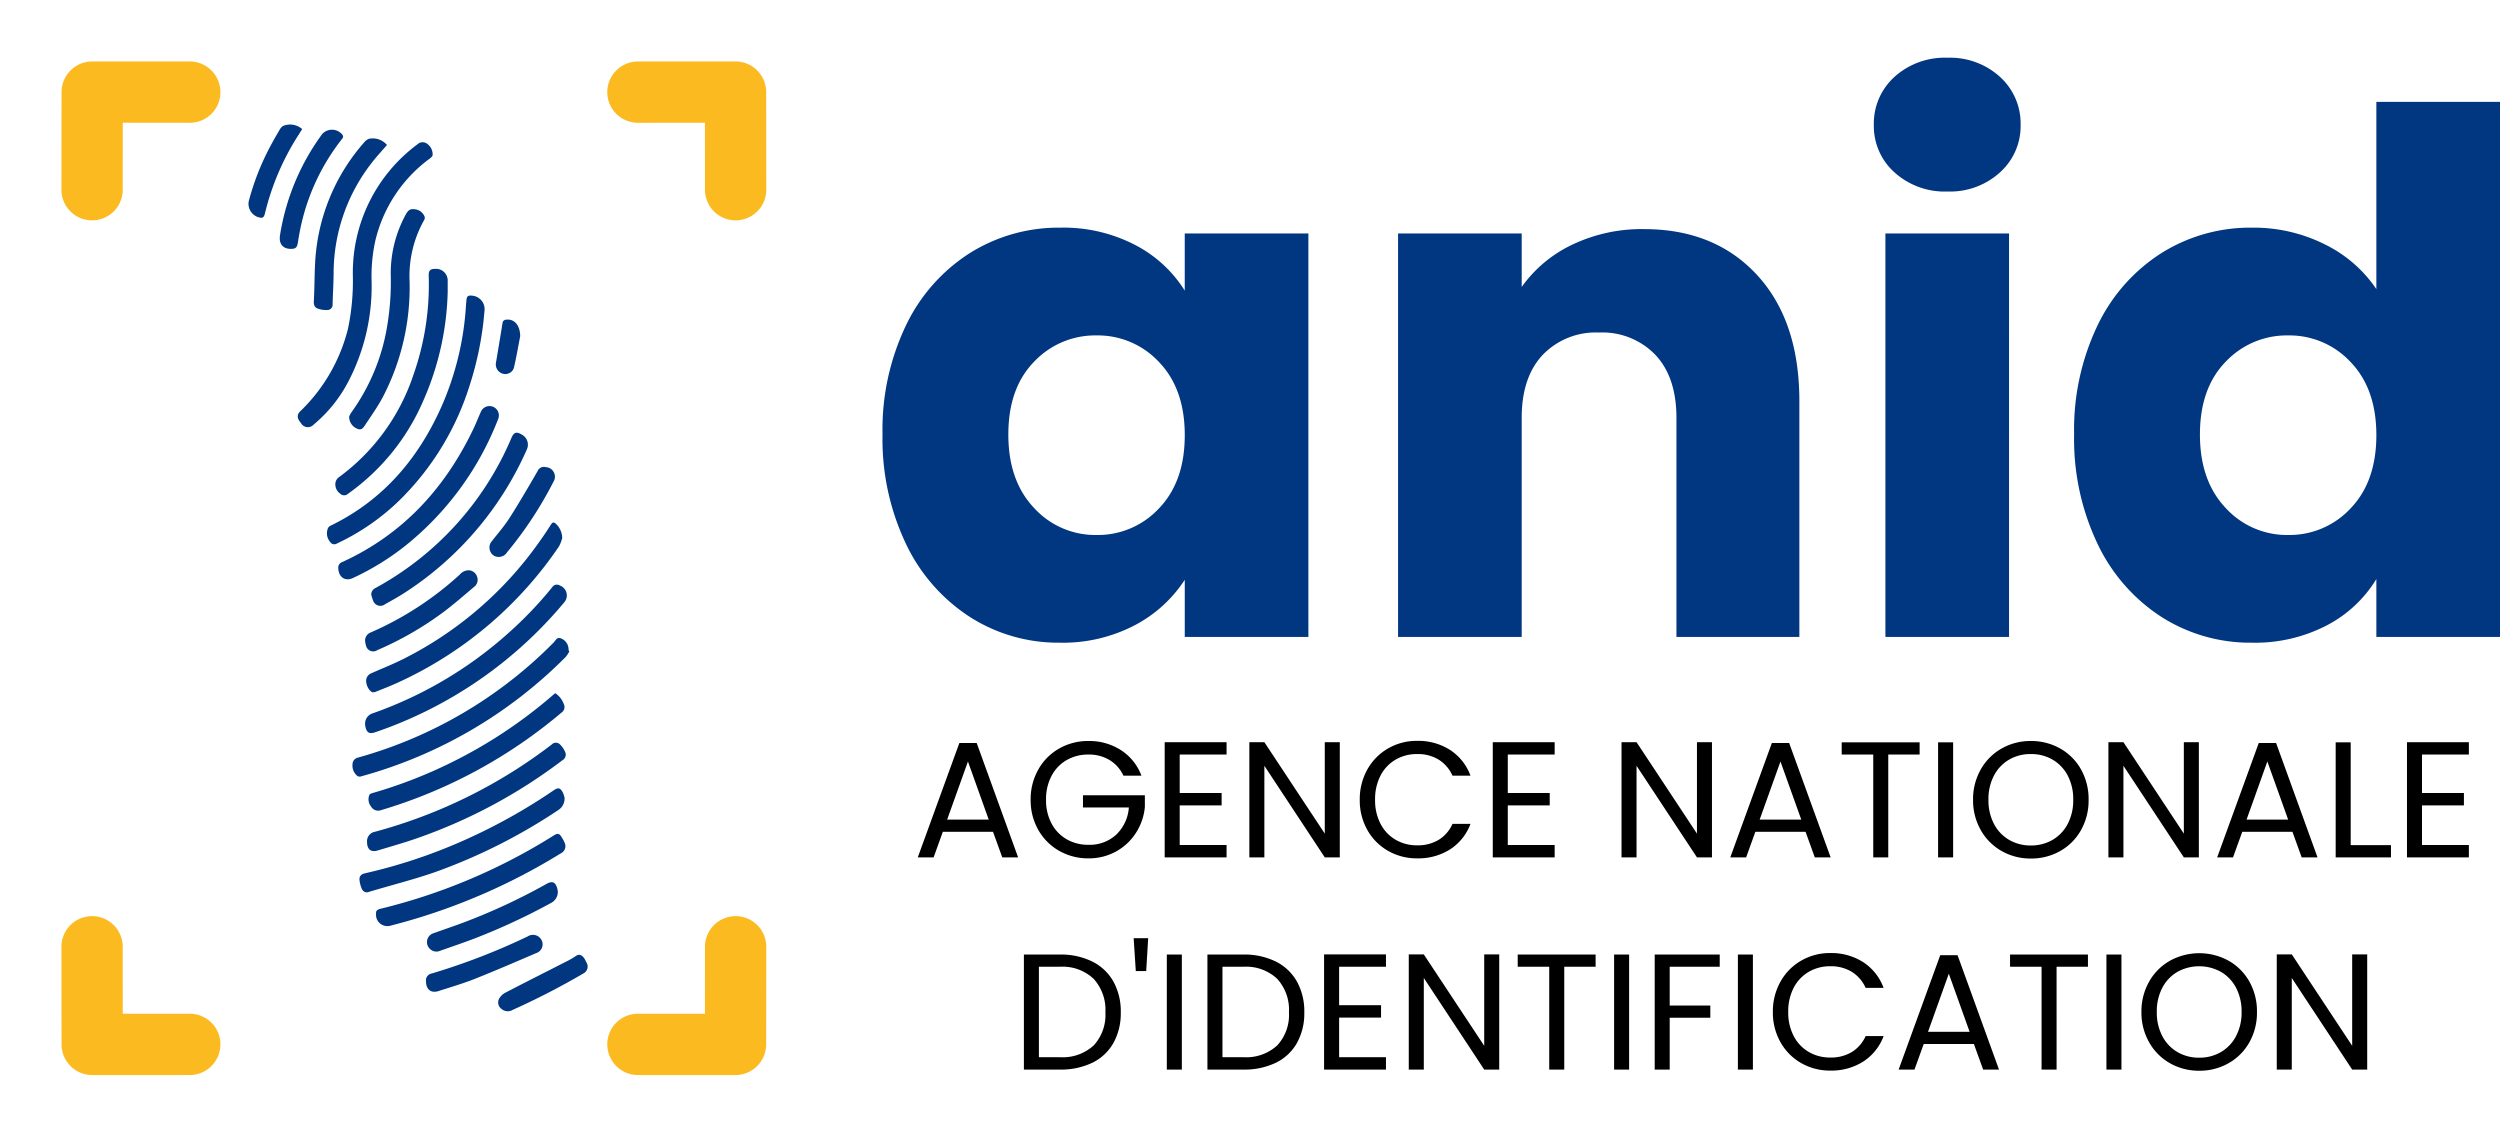 <svg xmlns="http://www.w3.org/2000/svg" id="ANID_LOGO_COULEUR" data-name="ANID LOGO COULEUR" width="318.094" height="144.607" viewBox="0 0 318.094 144.607"><g id="Groupe_6319" data-name="Groupe 6319" transform="translate(-137.486 -79.402)"><path id="Trac&#xE9;_5078" data-name="Trac&#xE9; 5078" d="M-89.4-3.255h-6.384L-96.957,0h-2.016l5.292-14.553h2.205L-86.205,0h-2.016Zm-.546-1.554L-92.589-12.2l-2.646,7.392ZM-72.807-10.4a4.55,4.55,0,0,0-1.764-1.984,5.064,5.064,0,0,0-2.688-.7,5.457,5.457,0,0,0-2.761.7,4.97,4.97,0,0,0-1.932,2.016,6.326,6.326,0,0,0-.7,3.035,6.264,6.264,0,0,0,.7,3.024A4.986,4.986,0,0,0-80.021-2.3a5.457,5.457,0,0,0,2.761.7,4.994,4.994,0,0,0,3.528-1.281,5.287,5.287,0,0,0,1.617-3.465h-5.838V-7.9h7.875v1.47a7.268,7.268,0,0,1-1.134,3.308A7.008,7.008,0,0,1-73.752-.746a7.121,7.121,0,0,1-3.507.872A7.386,7.386,0,0,1-80.976-.83a7.016,7.016,0,0,1-2.657-2.657,7.579,7.579,0,0,1-.977-3.843,7.637,7.637,0,0,1,.977-3.854,6.994,6.994,0,0,1,2.657-2.667,7.386,7.386,0,0,1,3.717-.956,7.459,7.459,0,0,1,4.127,1.155A6.609,6.609,0,0,1-70.518-10.4Zm7.161-2.688V-8.19h5.334v1.575h-5.334v5.04h5.964V0h-7.875V-14.658h7.875v1.575ZM-45.276,0h-1.911l-7.686-11.655V0h-1.911V-14.658h1.911l7.686,11.634V-14.658h1.911Zm2.541-7.329a7.7,7.7,0,0,1,.966-3.854,7.018,7.018,0,0,1,2.636-2.677,7.267,7.267,0,0,1,3.706-.966,7.521,7.521,0,0,1,4.179,1.155,6.619,6.619,0,0,1,2.6,3.276h-2.289a4.6,4.6,0,0,0-1.753-2.037,5.074,5.074,0,0,0-2.741-.714,5.338,5.338,0,0,0-2.751.714,4.993,4.993,0,0,0-1.911,2.026,6.5,6.5,0,0,0-.693,3.077,6.451,6.451,0,0,0,.693,3.056,4.993,4.993,0,0,0,1.911,2.026,5.338,5.338,0,0,0,2.751.714,5.132,5.132,0,0,0,2.741-.7,4.531,4.531,0,0,0,1.753-2.026h2.289a6.571,6.571,0,0,1-2.6,3.244A7.573,7.573,0,0,1-35.427.126,7.329,7.329,0,0,1-39.134-.83a6.962,6.962,0,0,1-2.636-2.657A7.644,7.644,0,0,1-42.735-7.329ZM-23.9-13.083V-8.19h5.334v1.575H-23.9v5.04h5.964V0h-7.875V-14.658h7.875v1.575ZM2.079,0H.168L-7.518-11.655V0H-9.429V-14.658h1.911L.168-3.024V-14.658H2.079ZM13.986-3.255H7.6L6.426,0H4.41L9.7-14.553h2.2L17.178,0H15.162ZM13.44-4.809,10.794-12.2,8.148-4.809ZM28.5-14.637v1.554h-3.99V0H22.6V-13.083H18.585v-1.554Zm4.263,0V0H30.849V-14.637ZM42.651.147a7.386,7.386,0,0,1-3.717-.956,6.994,6.994,0,0,1-2.656-2.667A7.637,7.637,0,0,1,35.3-7.329a7.637,7.637,0,0,1,.977-3.854,6.994,6.994,0,0,1,2.656-2.667,7.386,7.386,0,0,1,3.717-.956,7.427,7.427,0,0,1,3.738.956,6.94,6.94,0,0,1,2.646,2.656A7.686,7.686,0,0,1,50-7.329a7.686,7.686,0,0,1-.966,3.864A6.94,6.94,0,0,1,46.389-.809,7.427,7.427,0,0,1,42.651.147Zm0-1.659a5.394,5.394,0,0,0,2.762-.714,5.025,5.025,0,0,0,1.932-2.037,6.434,6.434,0,0,0,.7-3.066,6.418,6.418,0,0,0-.7-3.077,5.064,5.064,0,0,0-1.922-2.026,5.378,5.378,0,0,0-2.772-.714,5.378,5.378,0,0,0-2.772.714,5.064,5.064,0,0,0-1.921,2.026,6.418,6.418,0,0,0-.7,3.077,6.434,6.434,0,0,0,.7,3.066A5.025,5.025,0,0,0,39.89-2.226,5.394,5.394,0,0,0,42.651-1.512ZM64.029,0H62.118L54.432-11.655V0H52.521V-14.658h1.911L62.118-3.024V-14.658h1.911ZM75.936-3.255H69.552L68.376,0H66.36l5.292-14.553h2.205L79.128,0H77.112ZM75.39-4.809,72.744-12.2,70.1-4.809Zm7.959,3.255h5.124V0H81.438V-14.637h1.911Zm9.072-11.529V-8.19h5.334v1.575H92.421v5.04h5.964V0H90.51V-14.658h7.875v1.575ZM-80.913,12.363a9.037,9.037,0,0,1,4.147.893,6.273,6.273,0,0,1,2.688,2.551,7.829,7.829,0,0,1,.935,3.906,7.77,7.77,0,0,1-.935,3.9,6.163,6.163,0,0,1-2.688,2.52A9.22,9.22,0,0,1-80.913,27H-85.47V12.363Zm0,13.062a5.834,5.834,0,0,0,4.326-1.5A5.716,5.716,0,0,0-75.1,19.713a5.832,5.832,0,0,0-1.5-4.263,5.77,5.77,0,0,0-4.315-1.533h-2.646V25.425Zm11.256-15.141-.252,4.179h-1.323l-.273-4.179Zm4.284,2.079V27h-1.911V12.363Zm7.812,0a9.037,9.037,0,0,1,4.147.893,6.273,6.273,0,0,1,2.688,2.551,7.829,7.829,0,0,1,.934,3.906,7.77,7.77,0,0,1-.934,3.9,6.163,6.163,0,0,1-2.688,2.52A9.22,9.22,0,0,1-57.561,27h-4.557V12.363Zm0,13.062a5.834,5.834,0,0,0,4.326-1.5,5.716,5.716,0,0,0,1.491-4.211,5.832,5.832,0,0,0-1.5-4.263,5.77,5.77,0,0,0-4.316-1.533h-2.646V25.425Zm12.2-11.508V18.81h5.334v1.575H-45.36v5.04H-39.4V27h-7.875V12.342H-39.4v1.575ZM-24.99,27H-26.9l-7.686-11.655V27H-36.5V12.342h1.911L-26.9,23.976V12.342h1.911Zm12.264-14.637v1.554h-3.99V27h-1.911V13.917h-4.011V12.363Zm4.263,0V27h-1.911V12.363Zm11.529,0v1.554H-3.3v4.935H1.869v1.554H-3.3V27H-5.208V12.363Zm4.221,0V27H5.376V12.363Zm2.541,7.308a7.7,7.7,0,0,1,.966-3.854A7.018,7.018,0,0,1,13.43,13.14a7.267,7.267,0,0,1,3.707-.966,7.521,7.521,0,0,1,4.179,1.155,6.619,6.619,0,0,1,2.6,3.276H21.63a4.6,4.6,0,0,0-1.753-2.037,5.074,5.074,0,0,0-2.74-.714,5.338,5.338,0,0,0-2.751.714,4.993,4.993,0,0,0-1.911,2.026,6.5,6.5,0,0,0-.693,3.076,6.451,6.451,0,0,0,.693,3.056,4.993,4.993,0,0,0,1.911,2.027,5.338,5.338,0,0,0,2.751.714,5.132,5.132,0,0,0,2.74-.7,4.531,4.531,0,0,0,1.753-2.027h2.289a6.571,6.571,0,0,1-2.6,3.245,7.573,7.573,0,0,1-4.179,1.144,7.329,7.329,0,0,1-3.707-.955,6.962,6.962,0,0,1-2.635-2.656A7.644,7.644,0,0,1,9.828,19.671Zm25.578,4.074H29.022L27.846,27H25.83l5.292-14.553h2.205L38.6,27H36.582Zm-.546-1.554L32.214,14.8l-2.646,7.392Zm15.057-9.828v1.554h-3.99V27H44.016V13.917H40.005V12.363Zm4.263,0V27H52.269V12.363Zm9.891,14.784a7.386,7.386,0,0,1-3.717-.955A6.994,6.994,0,0,1,57.7,23.524a7.637,7.637,0,0,1-.977-3.854,7.637,7.637,0,0,1,.977-3.854,6.994,6.994,0,0,1,2.656-2.667,7.748,7.748,0,0,1,7.455,0,6.94,6.94,0,0,1,2.646,2.656,7.686,7.686,0,0,1,.966,3.864,7.686,7.686,0,0,1-.966,3.864,6.94,6.94,0,0,1-2.646,2.656A7.427,7.427,0,0,1,64.071,27.147Zm0-1.659a5.394,5.394,0,0,0,2.762-.714,5.025,5.025,0,0,0,1.932-2.037,6.434,6.434,0,0,0,.7-3.066,6.418,6.418,0,0,0-.7-3.076,5.064,5.064,0,0,0-1.922-2.026,5.738,5.738,0,0,0-5.544,0,5.064,5.064,0,0,0-1.921,2.026,6.418,6.418,0,0,0-.7,3.076,6.434,6.434,0,0,0,.7,3.066,5.025,5.025,0,0,0,1.932,2.037A5.394,5.394,0,0,0,64.071,25.488ZM85.449,27H83.538L75.852,15.345V27H73.941V12.342h1.911l7.686,11.634V12.342h1.911Z" transform="translate(353.234 188.492)"></path><path id="Trac&#xE9;_5079" data-name="Trac&#xE9; 5079" d="M-104.466-25.76a30.681,30.681,0,0,1,2.99-13.892,22.3,22.3,0,0,1,8.142-9.2,21.256,21.256,0,0,1,11.5-3.22,19.756,19.756,0,0,1,9.522,2.208,16.265,16.265,0,0,1,6.3,5.8v-7.268h15.732V0H-66.01V-7.268a16.989,16.989,0,0,1-6.394,5.8A19.756,19.756,0,0,1-81.926.736,20.874,20.874,0,0,1-93.334-2.53a22.569,22.569,0,0,1-8.142-9.292A30.973,30.973,0,0,1-104.466-25.76Zm38.456.092q0-5.888-3.266-9.292a10.611,10.611,0,0,0-7.958-3.4,10.681,10.681,0,0,0-7.958,3.358q-3.266,3.358-3.266,9.246t3.266,9.338a10.544,10.544,0,0,0,7.958,3.45,10.611,10.611,0,0,0,7.958-3.4Q-66.01-19.78-66.01-25.668Zm58.42-26.22q9.016,0,14.4,5.842T12.19-29.992V0H-3.45V-27.876q0-5.152-2.668-8a9.355,9.355,0,0,0-7.176-2.852A9.355,9.355,0,0,0-20.47-35.88q-2.668,2.852-2.668,8V0H-38.87V-51.336h15.732v6.808A16.6,16.6,0,0,1-16.7-49.91,20.474,20.474,0,0,1-7.59-51.888Zm38.64-4.784a9.535,9.535,0,0,1-6.762-2.438,7.9,7.9,0,0,1-2.622-6.026,8,8,0,0,1,2.622-6.118,9.535,9.535,0,0,1,6.762-2.438,9.41,9.41,0,0,1,6.67,2.438,8,8,0,0,1,2.622,6.118A7.9,7.9,0,0,1,37.72-59.11,9.41,9.41,0,0,1,31.05-56.672Zm7.82,5.336V0H23.138V-51.336ZM47.15-25.76a30.682,30.682,0,0,1,2.99-13.892,22.3,22.3,0,0,1,8.142-9.2,21.256,21.256,0,0,1,11.5-3.22,20.2,20.2,0,0,1,9.246,2.116,16.848,16.848,0,0,1,6.578,5.7V-68.08h15.732V0H85.606V-7.36a16.027,16.027,0,0,1-6.3,5.888A19.756,19.756,0,0,1,69.782.736a21.033,21.033,0,0,1-11.5-3.266,22.569,22.569,0,0,1-8.142-9.292A30.973,30.973,0,0,1,47.15-25.76Zm38.456.092q0-5.888-3.266-9.292a10.611,10.611,0,0,0-7.958-3.4,10.681,10.681,0,0,0-7.958,3.358q-3.266,3.358-3.266,9.246t3.266,9.338a10.544,10.544,0,0,0,7.958,3.45,10.611,10.611,0,0,0,7.958-3.4Q85.606-19.78,85.606-25.668Z" transform="translate(354.242 160.441)" fill="#013781"></path></g><g id="Groupe_3091" data-name="Groupe 3091" transform="translate(31.602 15.832)"><g id="Groupe_1v" data-name="Groupe 1v" transform="translate(0 0)"><path id="Trac&#xE9;_1" data-name="Trac&#xE9; 1" d="M580.063,215.632a21.892,21.892,0,0,0,6.136-10.575,29.5,29.5,0,0,0,.618-6.687,20.319,20.319,0,0,1,8.223-16.766.944.944,0,0,1,1.257-.042,1.626,1.626,0,0,1,.662,1.48,1.279,1.279,0,0,1-.423.425,18.144,18.144,0,0,0-6.88,10.489,21.05,21.05,0,0,0-.454,5.086,26.235,26.235,0,0,1-2.895,12.622,17.878,17.878,0,0,1-4.472,5.6,1,1,0,0,1-1.608-.162C580.021,216.823,579.493,216.275,580.063,215.632Z" transform="translate(-573.522 -179.076)" fill="#013781"></path><path id="Trac&#xE9;_2" data-name="Trac&#xE9; 2" d="M627,325.433a41.64,41.64,0,0,1-1.919,9.731,35.145,35.145,0,0,1-8.947,14.606,29,29,0,0,1-7.93,5.466.6.6,0,0,1-.822-.158,1.7,1.7,0,0,1-.34-1.73.675.675,0,0,1,.325-.365c6.661-3.221,11.151-8.474,14.126-15.127a37.405,37.405,0,0,0,3.138-12.967c.012-.189.034-.377.051-.566.049-.573.192-.685.776-.622A1.73,1.73,0,0,1,627,325.433Z" transform="translate(-596.941 -301.911)" fill="#013781"></path><path id="Trac&#xE9;_3" data-name="Trac&#xE9; 3" d="M628.972,301.814a36.448,36.448,0,0,1-3.026,13.658,28.123,28.123,0,0,1-9.683,12.04.705.705,0,0,1-.974-.037,1.437,1.437,0,0,1-.6-1.371,1.072,1.072,0,0,1,.366-.661,26.5,26.5,0,0,0,9.582-13.157,34.513,34.513,0,0,0,1.919-12.532c-.016-.685.178-.877.887-.88a1.478,1.478,0,0,1,1.528,1.469Z" transform="translate(-603.61 -280.499)" fill="#013781"></path><path id="Trac&#xE9;_4" data-name="Trac&#xE9; 4" d="M668.318,536.386a4.352,4.352,0,0,1-.424,1.081,49.6,49.6,0,0,1-20.683,17.392c-.85.384-1.721.717-2.585,1.065a.823.823,0,0,1-.411.079c-.355-.059-.774-.718-.822-1.242a1.031,1.031,0,0,1,.6-1.162c1.371-.606,2.771-1.161,4.112-1.833a46.909,46.909,0,0,0,17.3-14.9c.525-.731,1.024-1.482,1.507-2.24.18-.274.339-.286.565-.092A2.487,2.487,0,0,1,668.318,536.386Z" transform="translate(-628.387 -483.751)" fill="#013781"></path><path id="Trac&#xE9;_5" data-name="Trac&#xE9; 5" d="M658.178,643.263a4.4,4.4,0,0,1-.463.707,58.417,58.417,0,0,1-26.019,15.2.548.548,0,0,1-.65-.191,1.645,1.645,0,0,1-.465-1.344.883.883,0,0,1,.685-.846,56.05,56.05,0,0,0,24.926-14.665c.23-.232.386-.685.858-.522a1.491,1.491,0,0,1,.988,1.125,4.12,4.12,0,0,1,.054.469Z" transform="translate(-617.329 -576.225)" fill="#013781"></path><path id="Trac&#xE9;_6" data-name="Trac&#xE9; 6" d="M642.34,609.876a1.357,1.357,0,0,1,.959-1.4,51.369,51.369,0,0,0,17.168-10.122,50,50,0,0,0,5.674-5.917.7.7,0,0,1,.968-.232,1.347,1.347,0,0,1,.529,2.193,53.923,53.923,0,0,1-24.02,16.486c-.735.251-1.072.058-1.243-.715A2.109,2.109,0,0,1,642.34,609.876Z" transform="translate(-627.485 -533.544)" fill="#013781"></path><path id="Trac&#xE9;_7" data-name="Trac&#xE9; 7" d="M617.41,446.427a.73.73,0,0,1,.5-.652c7.712-3.522,13.068-9.373,16.688-16.931.34-.713.625-1.451.948-2.172a1.194,1.194,0,1,1,2.2.928,38.429,38.429,0,0,1-11.7,16.019,32.933,32.933,0,0,1-6.807,4.2C618.264,448.264,617.4,447.68,617.41,446.427Z" transform="translate(-605.972 -390.09)" fill="#013781"></path><path id="Trac&#xE9;_8" data-name="Trac&#xE9; 8" d="M627.535,269.821a2.78,2.78,0,0,1,.248-.47,26.018,26.018,0,0,0,4.643-11.391,33.712,33.712,0,0,0,.4-6.048,15.541,15.541,0,0,1,1.909-7.785c.321-.588.582-.747,1.155-.667a1.488,1.488,0,0,1,1.251.959.582.582,0,0,1-.081.436,14.506,14.506,0,0,0-1.841,7.733,30.236,30.236,0,0,1-3.38,14.721c-.674,1.281-1.527,2.467-2.33,3.684-.367.561-.641.589-1.224.248A1.624,1.624,0,0,1,627.535,269.821Z" transform="translate(-614.708 -232.664)" fill="#013781"></path><path id="Trac&#xE9;_9" data-name="Trac&#xE9; 9" d="M648,471.625a.9.9,0,0,1,.521-.852,39.063,39.063,0,0,0,17.331-19.144c.308-.693.626-.792,1.3-.388a1.448,1.448,0,0,1,.655,1.872,41.673,41.673,0,0,1-15.675,18.33c-.773.492-1.576.936-2.375,1.384a.971.971,0,0,1-1.528-.489,5.12,5.12,0,0,1-.225-.713Z" transform="translate(-632.365 -411.778)" fill="#013781"></path><path id="Trac&#xE9;_10" data-name="Trac&#xE9; 10" d="M663.175,782.391a1.721,1.721,0,0,1-.757,1.547,71.528,71.528,0,0,1-15.709,7.92c-2.752.959-5.6,1.668-8.392,2.508a.684.684,0,0,1-.917-.341,3.534,3.534,0,0,1-.319-1.242c-.023-.411.248-.67.685-.769a67.362,67.362,0,0,0,12.353-4.083,72.543,72.543,0,0,0,11.677-6.479c.574-.389.839-.333,1.168.292A3.3,3.3,0,0,1,663.175,782.391Z" transform="translate(-622.946 -696.726)" fill="#013781"></path><path id="Trac&#xE9;_11" data-name="Trac&#xE9; 11" d="M669.23,692.8a2.864,2.864,0,0,1,1.107,1.425.842.842,0,0,1-.3,1.039,63.569,63.569,0,0,1-22.977,12.423,1.042,1.042,0,0,1-1.266-.463,1.451,1.451,0,0,1-.21-1.477c.052-.137.3-.208.471-.259a60.006,60.006,0,0,0,10.142-3.958,60.78,60.78,0,0,0,12.571-8.339C668.9,693.067,669.05,692.948,669.23,692.8Z" transform="translate(-630.185 -620.435)" fill="#013781"></path><path id="Trac&#xE9;_12" data-name="Trac&#xE9; 12" d="M644.139,751.463a1.217,1.217,0,0,1,1.014-1.327,64.518,64.518,0,0,0,22.466-11.087.733.733,0,0,1,1.07-.019,2.926,2.926,0,0,1,.67.988.817.817,0,0,1-.36,1.018,66.964,66.964,0,0,1-18.331,9.868c-1.7.6-3.426,1.087-5.152,1.609C644.643,752.786,644.148,752.391,644.139,751.463Z" transform="translate(-629.037 -660.138)" fill="#013781"></path><path id="Trac&#xE9;_13" data-name="Trac&#xE9; 13" d="M652.485,833.567c-.036-.339.169-.488.562-.585a74.492,74.492,0,0,0,22.106-9.364c.444-.274.672-.195.9.19a4.9,4.9,0,0,1,.411.741,1.016,1.016,0,0,1-.495,1.394,77.78,77.78,0,0,1-19.9,8.721c-.593.166-1.188.323-1.782.477A1.445,1.445,0,0,1,652.485,833.567Z" transform="translate(-636.236 -733.184)" fill="#013781"></path><path id="Trac&#xE9;_14" data-name="Trac&#xE9; 14" d="M604.024,178.514c-.629.731-1.29,1.432-1.879,2.193a22.847,22.847,0,0,0-4.911,14.157c-.011,1.31-.1,2.621-.129,3.932a.669.669,0,0,1-.663.717,3.18,3.18,0,0,1-1.234-.184c-.4-.144-.517-.482-.491-.959.09-1.562.075-3.129.156-4.691a25.094,25.094,0,0,1,6.3-15.556,1.37,1.37,0,0,1,.569-.4A2.374,2.374,0,0,1,604.024,178.514Z" transform="translate(-586.387 -175.899)" fill="#013781"></path><path id="Trac&#xE9;_15" data-name="Trac&#xE9; 15" d="M716.4,869.493a1.588,1.588,0,0,1-.9,1.455,81.75,81.75,0,0,1-9.445,4.405c-1.531.593-3.091,1.114-4.639,1.664a1.161,1.161,0,0,1-1.312-.266,1.18,1.18,0,0,1,.506-1.98c1.276-.465,2.567-.891,3.838-1.371a77.365,77.365,0,0,0,10.518-4.9c.729-.411,1.124-.242,1.361.576A3.556,3.556,0,0,1,716.4,869.493Z" transform="translate(-677.024 -771.87)" fill="#013781"></path><path id="Trac&#xE9;_16" data-name="Trac&#xE9; 16" d="M642.37,587.75a1.092,1.092,0,0,1,.685-1.153,41.048,41.048,0,0,0,11.356-7.375,1.494,1.494,0,0,1,1.161-.548,1.166,1.166,0,0,1,1.029.792,1.117,1.117,0,0,1-.369,1.321c-1.258,1.057-2.493,2.144-3.8,3.13a41.506,41.506,0,0,1-8.517,4.919.934.934,0,0,1-1.445-.628A2.5,2.5,0,0,1,642.37,587.75Z" transform="translate(-627.511 -521.946)" fill="#013781"></path><path id="Trac&#xE9;_17" data-name="Trac&#xE9; 17" d="M564.465,184.876c-1-.016-1.508-.666-1.344-1.73a29.516,29.516,0,0,1,5.364-12.875,1.684,1.684,0,0,1,2.578.088c.173.248.06.389-.085.576a27.338,27.338,0,0,0-5.131,10.741c-.181.784-.325,1.578-.447,2.372C565.3,184.7,565.126,184.886,564.465,184.876Z" transform="translate(-559.097 -169.041)" fill="#013781"></path><path id="Trac&#xE9;_18" data-name="Trac&#xE9; 18" d="M698.88,923.228a.888.888,0,0,1,.74-1.036,83.966,83.966,0,0,0,12.19-4.711,1.23,1.23,0,0,1,1.686.323,1.169,1.169,0,0,1-.589,1.793c-2.612,1.12-5.222,2.25-7.864,3.3-1.5.592-3.05,1.039-4.582,1.536C699.532,924.735,698.885,924.23,698.88,923.228Z" transform="translate(-676.276 -814.162)" fill="#013781"></path><path id="Trac&#xE9;_19" data-name="Trac&#xE9; 19" d="M758.9,494.264a1.116,1.116,0,0,1-1.053-.685,1.206,1.206,0,0,1,.195-1.325c.769-.984,1.6-1.932,2.266-2.981,1.234-1.942,2.4-3.934,3.551-5.932a.868.868,0,0,1,1.033-.5,1.216,1.216,0,0,1,.986,1.856,48.786,48.786,0,0,1-5.9,8.973A1.233,1.233,0,0,1,758.9,494.264Z" transform="translate(-727.056 -439.236)" fill="#013781"></path><path id="Trac&#xE9;_20" data-name="Trac&#xE9; 20" d="M540.8,165.4c-.16.256-.325.522-.493.787a32.546,32.546,0,0,0-4.231,9.889c-.153.626-.3.706-.928.515a1.791,1.791,0,0,1-1.148-2,32.3,32.3,0,0,1,2.677-6.873c.4-.767.839-1.519,1.276-2.267a1.314,1.314,0,0,1,.411-.447A2.332,2.332,0,0,1,540.8,165.4Z" transform="translate(-533.954 -164.809)" fill="#013781"></path><path id="Trac&#xE9;_21" data-name="Trac&#xE9; 21" d="M777.088,936.759a.975.975,0,0,1-.374,1.214,95.1,95.1,0,0,1-9.092,4.69,1.212,1.212,0,0,1-1.414-.129,1.009,1.009,0,0,1-.337-1.234,1.959,1.959,0,0,1,.787-.81c2.619-1.362,5.259-2.688,7.887-4.031a9.127,9.127,0,0,0,1.145-.672.833.833,0,0,1,.427-.143c.571.114.756.723.972,1.114" transform="translate(-734 -829.995)" fill="#013781"></path><path id="Trac&#xE9;_22" data-name="Trac&#xE9; 22" d="M766.777,348.125c-.208,1.072-.465,2.547-.792,4a1.154,1.154,0,0,1-1.442.763,1.232,1.232,0,0,1-.847-1.406c.282-1.678.566-3.355.832-5.034a.463.463,0,0,1,.473-.426C765.964,345.893,766.767,346.655,766.777,348.125Z" transform="translate(-732.191 -321.177)" fill="#013781"></path></g></g><path id="Icon_ionic-ios-arrow-back_-_Contour" data-name="Icon ionic-ios-arrow-back - Contour" d="M3.909,25.367a3.876,3.876,0,0,0,2.759-1.14l8.825-8.843a3.912,3.912,0,0,0-.044-5.462L6.662,1.141a3.907,3.907,0,0,0-5.518,0,3.894,3.894,0,0,0,0,5.513l6.033,6.028L1.149,18.714a3.9,3.9,0,0,0,2.76,6.652Z" transform="translate(75.653 11.725) rotate(-45)" fill="#fcba21"></path><path id="Icon_ionic-ios-arrow-back_-_Contour-2" data-name="Icon ionic-ios-arrow-back - Contour" d="M3.909,0a3.875,3.875,0,0,1,2.759,1.14l8.824,8.843a3.912,3.912,0,0,1-.045,5.462L6.662,24.226a3.907,3.907,0,0,1-5.518,0,3.894,3.894,0,0,1,0-5.513l6.033-6.028L1.149,6.653A3.9,3.9,0,0,1,3.909,0Z" transform="translate(93.59 114.944) rotate(45)" fill="#fcba21"></path><path id="Icon_ionic-ios-arrow-back_-_Contour-3" data-name="Icon ionic-ios-arrow-back - Contour" d="M3.909,0a3.875,3.875,0,0,1,2.759,1.14l8.824,8.843a3.912,3.912,0,0,1-.045,5.462L6.662,24.226a3.907,3.907,0,0,1-5.518,0,3.894,3.894,0,0,1,0-5.513l6.033-6.028L1.149,6.653A3.9,3.9,0,0,1,3.909,0Z" transform="translate(11.725 29.662) rotate(-135)" fill="#fcba21"></path><path id="Icon_ionic-ios-arrow-back_-_Contour-4" data-name="Icon ionic-ios-arrow-back - Contour" d="M3.909,25.367a3.875,3.875,0,0,0,2.759-1.14l8.824-8.843a3.912,3.912,0,0,0-.045-5.462L6.662,1.141a3.907,3.907,0,0,0-5.518,0,3.894,3.894,0,0,0,0,5.513l6.033,6.028L1.149,18.714a3.9,3.9,0,0,0,2.76,6.653Z" transform="translate(29.662 132.882) rotate(135)" fill="#fcba21"></path></svg>